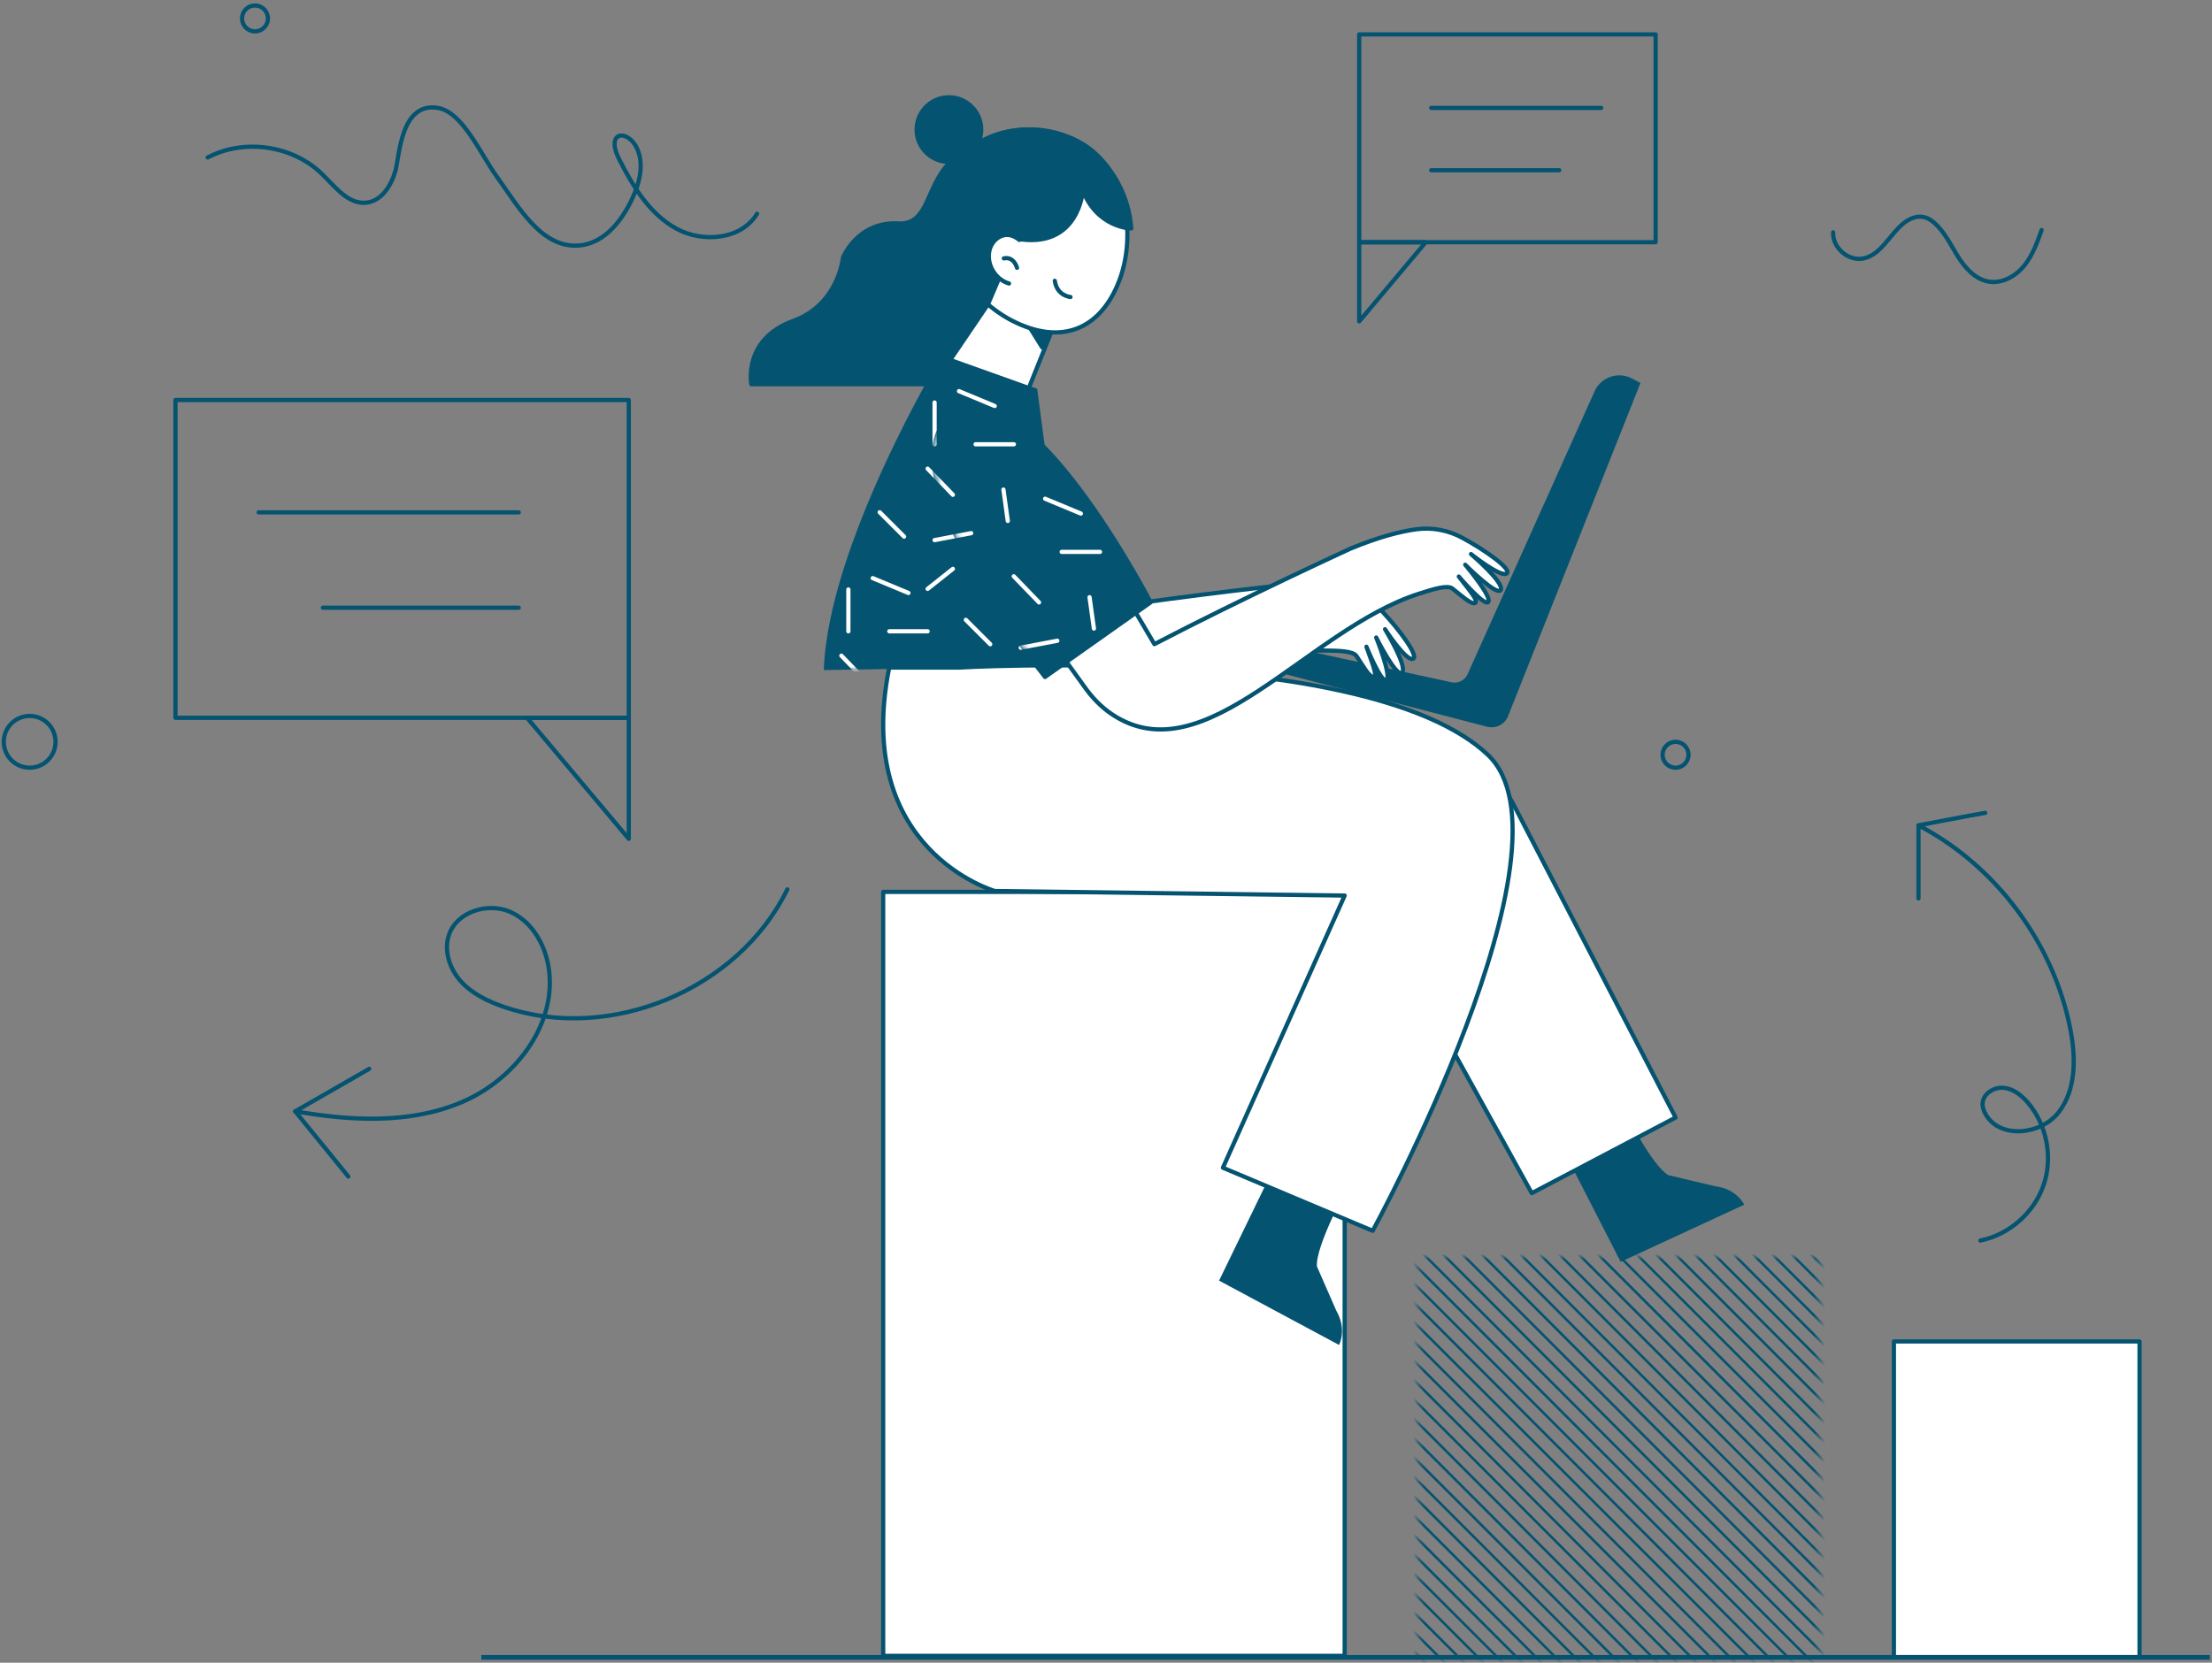 <svg width="403" height="303" viewBox="0 0 403 303" fill="none" xmlns="http://www.w3.org/2000/svg">
<rect x="0" y="0" width="403" height="303" fill="#808080" stroke="none"/>
<mask id="mask0_678_7611" style="mask-type:luminance" maskUnits="userSpaceOnUse" x="258" y="229" width="74" height="74">
<path d="M258.335 229.026H331.55V302.242H258.335V229.026Z" fill="white"/>
</mask>
<g mask="url(#mask0_678_7611)">
<path d="M241.396 266.744L242.833 268.172L246.359 271.698L249.885 275.224L253.411 278.75L256.937 282.276L260.463 285.802L263.988 289.328L267.514 292.854L271.04 296.38L277.931 303.271L278.1 303.44L281.626 306.965L285.152 310.491L288.678 314.017L292.204 317.543L293.801 319.141C293.579 319.133 293.356 319.133 293.133 319.126L291.366 317.359L287.84 313.833L284.314 310.307L280.789 306.781L277.263 303.255L273.737 299.729L270.211 296.203L266.685 292.677L263.159 289.151L259.633 285.625L256.107 282.1L252.581 278.574L249.055 275.048L245.529 271.522L242.003 267.996L241.427 267.42C241.404 267.189 241.396 266.966 241.396 266.744Z" fill="#045370"/>
<path d="M241.604 270.478L242.833 271.707L246.359 275.233L249.885 278.759L253.411 282.284L260.301 289.175L260.47 289.344L263.996 292.87L267.522 296.396L271.048 299.922L274.574 303.448L278.1 306.974L281.626 310.5L285.152 314.026L288.678 317.552L290.068 318.942C289.83 318.919 289.592 318.904 289.354 318.873L284.483 314.003L284.314 313.834L280.789 310.308L277.263 306.782L273.737 303.256L270.211 299.73L266.685 296.204L263.159 292.678L259.633 289.152L256.107 285.626L252.581 282.1L249.055 278.574L245.529 275.048L242.003 271.522L241.681 271.2C241.642 270.954 241.619 270.716 241.604 270.478Z" fill="#045370"/>
<path d="M270.119 313.103C269.642 312.85 269.166 312.596 268.69 312.327L266.7 310.338L263.174 306.812L259.648 303.286L256.122 299.76L252.596 296.234L249.07 292.708L248.272 291.909C248.003 291.441 247.749 290.964 247.496 290.48L249.908 292.893L253.434 296.419L260.324 303.309L260.493 303.478L264.019 307.004L267.545 310.53L270.119 313.103Z" fill="#045370"/>
<path d="M276.464 315.923C276.11 315.792 275.765 315.661 275.411 315.523L273.752 313.864L270.226 310.338L266.7 306.812L263.174 303.286L259.648 299.76L256.122 296.234L252.596 292.708L249.07 289.182L245.544 285.656L245.076 285.188C244.938 284.842 244.807 284.489 244.676 284.135L246.382 285.841L249.908 289.367L253.434 292.893L256.96 296.418L260.486 299.944L264.011 303.47L267.537 306.996L271.063 310.522L276.464 315.923Z" fill="#045370"/>
<path d="M277.286 313.864L273.76 310.338L270.234 306.812L266.708 303.286L263.182 299.76L259.656 296.234L256.13 292.708L252.604 289.183L249.078 285.657L245.552 282.131L243.332 279.911C243.248 279.611 243.171 279.319 243.094 279.02L246.397 282.323L249.923 285.849L253.449 289.375L256.975 292.901L260.501 296.426L264.027 299.952L267.553 303.478L271.079 307.004L274.605 310.53L278.131 314.056L281.595 317.521C281.296 317.444 281.004 317.359 280.704 317.283L277.286 313.864Z" fill="#045370"/>
<path d="M280.812 313.864L277.286 310.338L273.76 306.812L266.869 299.922L266.7 299.753L263.174 296.227L259.648 292.701L252.589 285.641L249.063 282.115L245.537 278.589L242.272 275.325C242.226 275.063 242.18 274.802 242.134 274.541L244.607 277.015L246.374 278.781L249.9 282.307L253.426 285.833L256.952 289.359L260.478 292.885L264.004 296.411L267.53 299.937L271.056 303.463L274.582 306.989L278.108 310.515L281.634 314.041L285.159 317.567L286.035 318.442C285.774 318.396 285.513 318.358 285.252 318.304L284.322 317.375L280.812 313.864Z" fill="#045370"/>
<path d="M328.515 223.925C331.511 226.337 334.238 229.064 336.651 232.06L333.754 229.164L330.229 225.638L328.515 223.925Z" fill="#045370"/>
<path d="M242.103 256.857L242.833 257.587L246.359 261.113L249.885 264.639L253.411 268.165L256.937 271.691L260.462 275.217L263.988 278.743L267.514 282.269L271.04 285.795L274.566 289.321L278.092 292.847L281.618 296.373L285.144 299.898L288.67 303.424L292.196 306.95L295.722 310.476L299.248 314.002L302.774 317.528L303.665 318.419C303.481 318.45 303.296 318.481 303.104 318.511L298.403 313.81L294.877 310.284L291.351 306.758L284.46 299.868L284.291 299.699L280.765 296.173L277.24 292.647L273.714 289.121L270.188 285.595L266.662 282.069L263.136 278.543L259.61 275.017L256.084 271.491L252.558 267.965L249.032 264.439L245.506 260.913L241.995 257.403C242.034 257.234 242.072 257.049 242.103 256.857Z" fill="#045370"/>
<path d="M241.681 259.968L242.833 261.121L246.359 264.646L249.885 268.172L253.411 271.698L258.703 276.991L260.47 278.758L263.996 282.284L267.522 285.81L271.048 289.336L274.574 292.862L278.1 296.388L281.626 299.914L285.152 303.44L288.678 306.965L292.204 310.491L295.73 314.017L299.256 317.543L300.569 318.857C300.369 318.88 300.17 318.895 299.978 318.918L298.418 317.359L294.892 313.833L291.366 310.307L287.84 306.781L284.314 303.255L280.789 299.729L277.263 296.203L273.737 292.677L266.677 285.618L263.151 282.092L259.625 278.566L253.918 272.858L252.573 271.514L249.047 267.988L245.521 264.462L241.995 260.936L241.627 260.567C241.642 260.36 241.657 260.168 241.681 259.968Z" fill="#045370"/>
<path d="M241.435 263.256L242.825 264.647L246.351 268.173L249.877 271.699L253.403 275.225L256.929 278.751L260.455 282.276L263.981 285.802L267.507 289.328L271.033 292.854L274.559 296.38L278.085 299.906L281.61 303.432L285.136 306.958L288.662 310.484L295.722 317.544L297.274 319.095C297.066 319.103 296.859 319.111 296.644 319.118L294.877 317.352L291.351 313.826L287.825 310.3L284.299 306.774L280.773 303.248L277.247 299.722L273.721 296.196L270.195 292.67L266.669 289.144L263.143 285.618L259.618 282.092L256.092 278.566L252.566 275.04L249.04 271.514L245.514 267.988L241.988 264.462L241.412 263.886C241.419 263.671 241.427 263.464 241.435 263.256Z" fill="#045370"/>
<path d="M246.228 243.345L246.359 243.476L249.885 247.002L253.411 250.528L256.937 254.054L260.463 257.58L263.988 261.106L267.514 264.631L271.04 268.157L274.566 271.683L278.092 275.209L281.618 278.735L285.144 282.261L288.67 285.787L292.196 289.313L295.722 292.839L299.248 296.365L302.774 299.891L306.3 303.417L309.826 306.943L313.352 310.469L316.878 313.995L317.162 314.279C317.016 314.348 316.862 314.417 316.716 314.479L316.209 313.972L316.04 313.803L312.514 310.277L308.988 306.751L305.462 303.225L301.936 299.699L298.411 296.173L294.885 292.647L291.359 289.121L287.833 285.595L284.307 282.069L280.781 278.543L277.255 275.017L273.729 271.491L270.203 267.965L266.677 264.439L263.151 260.913L259.625 257.388L256.099 253.862L252.573 250.336L249.047 246.81L246.028 243.791C246.098 243.645 246.167 243.491 246.228 243.345Z" fill="#045370"/>
<path d="M244.991 246.28C245.053 246.126 245.114 245.965 245.176 245.812L246.359 246.995L249.885 250.52L253.411 254.046L256.937 257.572L260.462 261.098L263.988 264.624L267.514 268.15L271.04 271.676L276.333 276.969L278.1 278.736L281.626 282.262L285.152 285.788L288.678 289.314L292.204 292.839L295.73 296.365L299.256 299.891L302.781 303.417L306.307 306.943L309.833 310.469L313.359 313.995L314.704 315.339C314.55 315.401 314.389 315.462 314.235 315.524L312.514 313.803L308.988 310.277L305.462 306.751L298.403 299.692L294.877 296.166L291.351 292.64L284.291 285.58L280.765 282.054L277.24 278.528L273.714 275.002L270.188 271.476L266.662 267.95L263.136 264.425L259.61 260.899L256.084 257.373L252.558 253.847L249.032 250.321L245.506 246.795L244.991 246.28Z" fill="#045370"/>
<path d="M249.992 236.516L253.418 239.942L256.944 243.468L260.47 246.994L263.996 250.52L267.522 254.045L271.048 257.571L274.574 261.097L278.1 264.623L281.626 268.149L285.152 271.675L288.678 275.201L292.204 278.727L295.73 282.253L299.256 285.779L302.781 289.305L306.307 292.831L309.833 296.357L313.359 299.883L316.885 303.409L320.411 306.935L323.937 310.461L323.991 310.514C323.86 310.599 323.73 310.683 323.599 310.768L323.1 310.269L319.574 306.743L316.048 303.217L312.522 299.691L308.996 296.165L305.47 292.639L298.411 285.579L294.885 282.053L291.359 278.527L285.651 272.82L284.307 271.475L280.781 267.95L277.255 264.424L273.729 260.898L270.203 257.372L266.677 253.846L263.151 250.32L259.625 246.794L256.099 243.268L252.573 239.742L249.731 236.9C249.816 236.777 249.9 236.646 249.992 236.516Z" fill="#045370"/>
<path d="M248.402 239.112C248.479 238.974 248.563 238.836 248.64 238.697L249.885 239.942L253.411 243.468L256.937 246.994L260.462 250.52L263.988 254.045L267.514 257.571L271.04 261.097L274.566 264.623L278.092 268.149L281.618 271.675L285.144 275.201L288.67 278.727L292.196 282.253L295.722 285.779L299.248 289.305L302.774 292.831L306.3 296.357L309.826 299.883L313.352 303.409L316.878 306.935L320.404 310.461L321.809 311.866C321.671 311.943 321.533 312.028 321.394 312.104L319.566 310.276L316.04 306.75L312.514 303.224L308.988 299.698L305.462 296.172L301.936 292.646L298.411 289.121L294.885 285.595L291.359 282.069L287.833 278.543L284.307 275.017L280.781 271.491L277.255 267.965L273.729 264.439L270.203 260.913L266.677 257.387L263.151 253.861L259.625 250.335L256.099 246.809L252.573 243.283L249.047 239.757L248.402 239.112Z" fill="#045370"/>
<path d="M254.24 230.832C254.34 230.717 254.44 230.601 254.54 230.479L256.944 232.883L260.47 236.409L263.996 239.935L267.522 243.461L271.048 246.987L274.574 250.513L278.1 254.039L281.626 257.564L285.152 261.09L288.678 264.616L292.204 268.142L295.73 271.668L299.256 275.194L302.781 278.72L306.307 282.246L309.833 285.772L313.359 289.298L316.885 292.824L320.411 296.35L327.471 303.409L330.036 305.975C329.921 306.075 329.806 306.175 329.683 306.275L326.633 303.225L323.107 299.699L319.582 296.173L316.056 292.647L312.53 289.121L309.004 285.595L305.478 282.069L301.952 278.543L298.426 275.018L294.9 271.492L291.374 267.966L287.848 264.44L284.322 260.914L280.796 257.388L277.27 253.862L273.744 250.336L270.218 246.81L266.692 243.284L263.166 239.758L259.641 236.232L256.115 232.706L254.24 230.832Z" fill="#045370"/>
<path d="M255.907 228.972C256.015 228.857 256.115 228.75 256.222 228.634L256.944 229.356L260.47 232.882L263.996 236.408L267.522 239.934L271.048 243.46L274.574 246.986L278.1 250.512L281.626 254.038L285.152 257.564L288.678 261.09L292.204 264.616L295.73 268.142L299.256 271.668L302.781 275.194L306.307 278.72L309.833 282.245L313.359 285.771L316.885 289.297L320.411 292.823L323.937 296.349L327.463 299.875L330.989 303.401L331.865 304.277C331.757 304.384 331.642 304.484 331.527 304.592L330.144 303.209L326.618 299.683L323.092 296.157L319.566 292.631L316.04 289.105L312.514 285.579L308.988 282.053L305.462 278.528L298.664 271.729L298.403 271.468L294.877 267.942L291.351 264.416L287.825 260.89L284.299 257.364L280.773 253.838L277.247 250.312L273.721 246.786L270.195 243.26L266.669 239.734L263.143 236.209L259.618 232.683L256.092 229.157L255.907 228.972Z" fill="#045370"/>
<path d="M252.65 232.775C252.742 232.652 252.842 232.529 252.934 232.414L253.411 232.89L256.937 236.416L260.462 239.942L263.988 243.468L267.514 246.994L271.04 250.52L274.566 254.046L278.092 257.572L281.618 261.098L285.144 264.624L288.67 268.15L292.196 271.676L295.722 275.202L299.248 278.728L302.774 282.254L309.664 289.144L309.833 289.313L313.359 292.839L316.885 296.365L320.411 299.891L323.937 303.417L327.463 306.943L328.101 307.58C327.978 307.68 327.855 307.772 327.732 307.865L326.618 306.751L323.092 303.225L319.566 299.699L316.04 296.173L312.514 292.647L308.988 289.121L305.462 285.595L301.936 282.069L298.411 278.543L294.885 275.017L291.359 271.491L287.833 267.965L284.307 264.439L280.781 260.914L277.255 257.388L273.729 253.862L270.203 250.336L266.677 246.81L263.151 243.284L259.625 239.758L256.099 236.232L252.65 232.775Z" fill="#045370"/>
<path d="M257.659 227.19C257.766 227.083 257.874 226.975 257.989 226.868L260.478 229.357L264.004 232.883L267.53 236.408L271.056 239.934L274.582 243.46L278.108 246.986L281.634 250.512L285.159 254.038L288.685 257.564L292.211 261.09L295.737 264.616L299.263 268.142L302.789 271.668L308.082 276.961L309.849 278.727L313.375 282.253L316.901 285.779L320.427 289.305L323.952 292.831L327.478 296.357L331.004 299.883L333.647 302.526C333.539 302.633 333.432 302.748 333.324 302.856L330.167 299.699L326.641 296.173L323.115 292.647L316.056 285.587L312.53 282.061L309.004 278.535L305.478 275.009L301.952 271.484L298.426 267.958L294.9 264.432L291.374 260.906L287.848 257.38L284.322 253.854L280.796 250.328L277.27 246.802L273.744 243.276L270.218 239.75L266.692 236.224L263.166 232.698L259.641 229.172L257.659 227.19Z" fill="#045370"/>
<path d="M288.716 215.238L292.242 218.764L295.768 222.29L299.294 225.816L302.82 229.342L306.346 232.867L309.872 236.393L313.398 239.919L316.924 243.445L320.45 246.971L323.976 250.497L327.501 254.023L331.027 257.549L334.553 261.075L338.079 264.601L341.605 268.127L345.131 271.653L347.735 274.257C347.705 274.441 347.674 274.633 347.643 274.818L344.294 271.468L340.768 267.943L337.242 264.417L333.716 260.891L330.19 257.365L326.664 253.839L323.138 250.313L319.612 246.787L316.086 243.261L312.56 239.735L309.034 236.209L305.509 232.683L301.983 229.157L298.457 225.631L294.931 222.105L291.405 218.579L287.879 215.053L285.713 212.887C285.897 212.856 286.081 212.826 286.273 212.795L288.716 215.238Z" fill="#045370"/>
<path d="M292.242 215.237L295.768 218.763L299.294 222.289L302.82 225.815L306.346 229.341L309.872 232.867L313.398 236.393L316.924 239.919L320.45 243.445L323.976 246.971L327.501 250.497L331.027 254.023L334.553 257.549L338.079 261.075L341.605 264.601L345.131 268.126L348.15 271.145C348.127 271.338 348.104 271.537 348.081 271.729L347.82 271.468L344.294 267.942L340.768 264.416L337.242 260.89L333.716 257.364L330.19 253.838L326.664 250.312L323.138 246.786L319.612 243.261L316.086 239.735L312.56 236.209L309.034 232.683L305.509 229.157L301.983 225.631L298.457 222.105L294.931 218.579L291.405 215.053L288.793 212.441C288.985 212.418 289.185 212.395 289.377 212.372L292.242 215.237Z" fill="#045370"/>
<path d="M295.776 215.238L299.302 218.764L302.828 222.289L306.354 225.815L309.879 229.341L313.405 232.867L316.931 236.393L320.457 239.919L323.983 243.445L327.509 246.971L331.035 250.497L334.561 254.023L338.087 257.549L341.613 261.075L345.139 264.601L348.388 267.85C348.381 268.058 348.373 268.265 348.358 268.472L347.82 267.935L344.294 264.409L340.768 260.883L337.242 257.357L333.716 253.831L330.19 250.305L326.664 246.779L323.138 243.253L319.612 239.727L316.086 236.201L312.56 232.675L309.034 229.149L305.509 225.623L301.983 222.097L298.457 218.571L294.931 215.046L292.042 212.157C292.25 212.15 292.457 212.142 292.665 212.126L295.776 215.238Z" fill="#045370"/>
<path d="M299.302 215.238L302.828 218.764L306.354 222.289L309.879 225.815L313.405 229.341L316.931 232.867L320.457 236.393L323.983 239.919L327.509 243.445L331.035 246.971L334.561 250.497L338.087 254.023L341.613 257.549L345.139 261.075L348.427 264.363C348.434 264.585 348.434 264.8 348.434 265.023L347.828 264.416L344.302 260.89L340.776 257.365L337.25 253.839L333.724 250.313L330.198 246.787L326.672 243.261L323.146 239.735L319.62 236.209L316.094 232.683L312.568 229.157L309.042 225.631L305.516 222.105L301.99 218.579L298.464 215.053L295.507 212.096C295.73 212.096 295.945 212.096 296.167 212.103L299.302 215.238Z" fill="#045370"/>
<path d="M306.361 215.238L309.887 218.763L313.413 222.289L316.939 225.815L320.465 229.341L323.991 232.867L327.517 236.393L331.043 239.919L334.569 243.445L338.095 246.971L341.621 250.497L345.147 254.023L347.689 256.566C347.735 256.827 347.781 257.088 347.82 257.349L344.309 253.839L340.783 250.313L337.257 246.787L333.731 243.261L330.205 239.735L326.68 236.209L323.154 232.683L319.628 229.157L316.102 225.631L312.576 222.105L309.05 218.579L305.524 215.053L303.196 212.726C303.457 212.764 303.719 212.81 303.98 212.856L306.361 215.238Z" fill="#045370"/>
<path d="M305.524 317.398L301.998 313.872L298.472 310.346L294.946 306.82L291.42 303.294L287.894 299.768L284.368 296.242L280.842 292.716L277.316 289.19L273.79 285.664L270.264 282.138L266.739 278.612L263.213 275.086L259.687 271.56L256.161 268.034L252.635 264.509L249.109 260.983L245.583 257.457L242.625 254.499C242.664 254.322 242.702 254.146 242.741 253.961L242.894 254.115L246.42 257.641L249.946 261.167L253.472 264.693L256.998 268.219L260.524 271.745L264.05 275.271L267.576 278.797L271.102 282.323L277.992 289.213L278.161 289.382L281.687 292.908L285.213 296.434L288.739 299.96L292.265 303.486L295.791 307.012L299.317 310.538L302.843 314.064L306.369 317.59L306.684 317.905C306.507 317.943 306.33 317.981 306.146 318.02L305.524 317.398Z" fill="#045370"/>
<path d="M305.524 313.864L301.998 310.338L298.472 306.812L294.946 303.286L291.42 299.76L287.894 296.234L284.368 292.708L280.842 289.182L277.316 285.656L273.79 282.13L270.264 278.604L266.739 275.078L263.213 271.552L259.687 268.027L256.161 264.501L252.635 260.975L249.109 257.449L245.583 253.923L243.309 251.649C243.355 251.48 243.401 251.303 243.447 251.134L246.42 254.107L249.946 257.633L253.472 261.159L256.998 264.685L260.524 268.211L264.05 271.737L267.576 275.263L271.102 278.789L274.628 282.315L278.154 285.841L281.68 289.367L285.206 292.893L288.731 296.418L295.791 303.478L299.317 307.004L302.843 310.53L309.511 317.198C309.342 317.244 309.173 317.29 308.996 317.336L305.524 313.864Z" fill="#045370"/>
<path d="M309.05 313.864L305.524 310.338L301.998 306.812L298.472 303.286L294.946 299.76L291.42 296.234L287.894 292.708L284.368 289.182L280.842 285.656L277.316 282.13L273.79 278.605L268.083 272.897L266.739 271.553L263.213 268.027L259.687 264.501L256.161 260.975L252.635 257.449L249.109 253.923L245.583 250.397L244.123 248.937C244.177 248.776 244.231 248.607 244.285 248.446L246.42 250.581L249.946 254.107L253.472 257.633L256.998 261.159L260.524 264.685L264.05 268.211L267.576 271.737L271.102 275.263L274.628 278.789L278.154 282.315L281.68 285.841L285.206 289.367L288.731 292.893L292.257 296.419L295.783 299.945L299.309 303.47L302.835 306.996L306.361 310.522L309.887 314.048L312.184 316.345C312.023 316.399 311.854 316.453 311.692 316.506L309.05 313.864Z" fill="#045370"/>
<path d="M312.606 215.076C312.944 215.191 313.282 215.314 313.62 215.444L316.947 218.771L320.473 222.297L323.999 225.823L327.525 229.348L331.05 232.874L334.576 236.4L338.102 239.926L341.628 243.452L345.108 246.932C345.231 247.27 345.354 247.608 345.477 247.946L344.325 246.794L340.799 243.268L337.273 239.742L333.747 236.216L330.221 232.69L326.695 229.164L323.169 225.638L319.643 222.112L316.117 218.586L312.606 215.076Z" fill="#045370"/>
<path d="M316.109 310.338L312.583 306.812L309.058 303.286L305.532 299.76L302.006 296.234L298.48 292.708L294.954 289.182L291.428 285.656L287.902 282.13L284.376 278.604L280.85 275.078L277.324 271.552L273.798 268.027L270.272 264.501L266.746 260.975L263.22 257.449L259.694 253.923L256.168 250.397L252.642 246.871L249.116 243.345L247.234 241.463C247.311 241.317 247.38 241.179 247.457 241.033L249.954 243.529L253.48 247.055L257.006 250.581L260.532 254.107L264.058 257.633L267.584 261.159L271.109 264.685L274.635 268.211L278.161 271.737L281.687 275.263L285.213 278.789L288.739 282.315L295.799 289.374L299.325 292.9L302.851 296.426L309.741 303.317L309.91 303.486L313.436 307.012L316.962 310.538L319.62 313.195C319.474 313.272 319.336 313.341 319.19 313.418L316.109 310.338Z" fill="#045370"/>
<path d="M320.035 218.326L320.48 218.771L324.006 222.297L327.532 225.823L331.058 229.349L334.584 232.875L338.11 236.401L341.636 239.927L342.227 240.518C342.466 240.964 342.688 241.41 342.911 241.855L340.791 239.735L337.265 236.209L333.739 232.683L330.213 229.157L326.687 225.631L323.161 222.105L319.635 218.579L318.698 217.642C319.144 217.865 319.589 218.088 320.035 218.326Z" fill="#045370"/>
<path d="M323.169 306.805L316.278 299.922L316.109 299.753L312.583 296.227L309.058 292.701L305.532 289.175L302.006 285.649L298.48 282.123L294.954 278.597L291.428 275.071L287.902 271.545L284.376 268.019L280.85 264.493L277.324 260.967L273.798 257.441L270.272 253.915L266.746 250.389L263.22 246.864L259.694 243.338L256.168 239.812L252.642 236.286L251.214 234.857C251.306 234.726 251.39 234.603 251.482 234.48L253.48 236.478L257.006 240.004L260.532 243.53L264.058 247.056L267.584 250.581L271.109 254.107L274.635 257.633L278.161 261.159L281.687 264.685L285.213 268.211L288.739 271.737L295.799 278.797L299.325 282.323L302.851 285.849L306.377 289.375L309.903 292.9L313.428 296.426L316.954 299.952L320.48 303.478L324.006 307.004L326.157 309.155C326.034 309.247 325.904 309.34 325.781 309.424L323.169 306.805Z" fill="#045370"/>
<path d="M335.391 300.728C335.291 300.844 335.183 300.959 335.083 301.074L333.754 299.745L330.229 296.219L326.703 292.693L323.177 289.167L319.651 285.641L316.125 282.115L312.599 278.589L309.073 275.063L305.547 271.538L302.021 268.012L298.495 264.486L294.969 260.96L291.443 257.434L287.917 253.908L284.391 250.382L280.865 246.856L277.339 243.33L273.813 239.804L270.288 236.278L266.762 232.752L263.236 229.226L259.71 225.7L259.564 225.554C259.679 225.454 259.794 225.347 259.909 225.247L260.547 225.885L264.073 229.411L267.599 232.937L271.125 236.462L274.651 239.988L278.177 243.514L281.703 247.04L285.229 250.566L288.755 254.092L292.28 257.618L295.806 261.144L299.332 264.67L302.858 268.196L306.384 271.722L309.91 275.248L313.436 278.774L316.962 282.3L320.488 285.826L324.014 289.352L327.54 292.878L331.066 296.403L334.592 299.929L335.391 300.728Z" fill="#045370"/>
<path d="M338.502 296.787C338.41 296.91 338.317 297.041 338.225 297.164L337.28 296.219L333.754 292.693L330.229 289.167L326.703 285.641L323.177 282.115L319.651 278.589L316.125 275.063L312.599 271.537L309.073 268.011L305.547 264.485L302.021 260.96L298.495 257.434L294.969 253.908L291.443 250.382L287.917 246.856L284.391 243.33L280.865 239.804L277.339 236.278L273.813 232.752L270.288 229.226L266.762 225.7L263.474 222.412C263.597 222.32 263.727 222.228 263.85 222.136L264.073 222.359L267.599 225.884L271.125 229.41L274.651 232.936L278.177 236.462L281.703 239.988L285.229 243.514L288.755 247.04L292.28 250.566L295.806 254.092L299.332 257.618L302.858 261.144L306.384 264.67L309.91 268.196L313.436 271.722L316.962 275.248L320.488 278.774L324.014 282.3L327.54 285.825L331.066 289.351L334.592 292.877L338.118 296.403L338.502 296.787Z" fill="#045370"/>
<path d="M337.288 292.693L330.229 285.633L326.703 282.107L323.177 278.582L317.469 272.874L316.125 271.53L312.599 268.004L309.073 264.478L305.547 260.952L302.021 257.426L298.495 253.9L294.969 250.374L291.443 246.848L287.917 243.322L284.391 239.796L280.865 236.27L277.339 232.744L273.813 229.218L270.288 225.692L266.762 222.166L265.556 220.96C265.686 220.876 265.817 220.784 265.947 220.699L267.599 222.351L271.125 225.877L274.651 229.403L278.177 232.929L281.703 236.455L285.229 239.981L288.755 243.506L292.28 247.032L295.806 250.558L299.332 254.084L302.858 257.61L306.384 261.136L309.91 264.662L313.436 268.188L316.962 271.714L320.488 275.24L324.014 278.766L327.54 282.292L331.066 285.818L334.592 289.344L338.118 292.87L339.923 294.675C339.838 294.805 339.754 294.936 339.662 295.067L337.288 292.693Z" fill="#045370"/>
<path d="M336.697 299.161L333.754 296.219L330.229 292.693L326.703 289.167L323.177 285.641L319.651 282.115L316.125 278.589L312.599 275.063L309.073 271.537L305.547 268.011L302.021 264.485L298.495 260.959L294.969 257.433L291.443 253.908L287.917 250.382L284.391 246.856L280.865 243.33L277.339 239.804L273.813 236.278L270.288 232.752L266.762 229.226L263.236 225.7L261.477 223.941C261.599 223.841 261.715 223.749 261.838 223.649L264.073 225.884L267.599 229.41L271.125 232.936L274.651 236.462L278.177 239.988L281.703 243.514L285.229 247.04L288.755 250.566L292.28 254.092L295.806 257.618L299.332 261.144L302.858 264.67L306.384 268.196L309.91 271.722L313.436 275.248L316.962 278.773L320.488 282.299L327.548 289.359L331.074 292.885L334.599 296.411L336.989 298.8C336.896 298.923 336.796 299.038 336.697 299.161Z" fill="#045370"/>
<path d="M341.659 289.352L342.527 290.22C342.45 290.366 342.381 290.504 342.304 290.65L340.822 289.167L337.296 285.641L333.77 282.115L330.244 278.589L326.718 275.063L323.192 271.537L319.666 268.012L316.14 264.486L312.614 260.96L309.088 257.434L305.562 253.908L302.036 250.382L298.51 246.856L294.984 243.33L291.459 239.804L287.933 236.278L284.407 232.752L280.881 229.226L277.355 225.7L273.829 222.174L270.303 218.648L270.003 218.349C270.142 218.272 270.288 218.195 270.426 218.126L271.14 218.84L274.666 222.366L278.192 225.892L281.718 229.418L285.244 232.944L288.77 236.47L292.296 239.996L295.822 243.522L299.348 247.048L302.874 250.574L306.4 254.1L309.926 257.626L313.451 261.152L316.977 264.678L320.503 268.204L324.029 271.73L327.555 275.255L331.081 278.781L334.607 282.307L341.498 289.198L341.659 289.352Z" fill="#045370"/>
<path d="M340.814 285.634L337.288 282.108L333.762 278.582L330.236 275.056L326.71 271.53L323.184 268.004L319.658 264.478L316.132 260.952L312.606 257.426L309.081 253.9L305.555 250.374L302.029 246.848L298.503 243.322L294.977 239.796L291.451 236.271L287.925 232.745L284.399 229.219L280.873 225.693L277.347 222.167L273.821 218.641L272.346 217.166C272.492 217.097 272.638 217.028 272.792 216.958L274.666 218.833L278.192 222.359L281.718 225.885L285.244 229.411L288.77 232.937L292.296 236.463L295.822 239.988L299.348 243.514L302.874 247.04L306.4 250.566L309.926 254.092L313.451 257.618L316.977 261.144L320.503 264.67L324.029 268.196L327.555 271.722L331.081 275.248L334.607 278.774L338.133 282.3L341.659 285.826L343.687 287.846C343.618 287.992 343.549 288.146 343.48 288.292L340.814 285.634Z" fill="#045370"/>
<path d="M341.029 292.908L340.814 292.693L337.288 289.167L333.762 285.641L330.236 282.115L326.71 278.589L323.184 275.063L319.658 271.537L316.132 268.011L312.606 264.485L309.081 260.959L305.555 257.433L302.029 253.907L298.503 250.382L294.977 246.856L291.451 243.33L287.925 239.804L284.399 236.278L280.873 232.752L277.347 229.226L273.821 225.7L270.295 222.174L267.729 219.608C267.868 219.524 267.998 219.447 268.137 219.37L271.133 222.366L274.658 225.892L278.184 229.418L281.71 232.944L285.236 236.47L288.762 239.996L292.288 243.522L295.814 247.048L299.34 250.574L302.866 254.1L306.392 257.625L309.918 261.151L313.444 264.677L316.97 268.203L320.496 271.729L327.555 278.789L331.081 282.315L334.607 285.841L338.133 289.367L341.283 292.516C341.198 292.631 341.114 292.77 341.029 292.908Z" fill="#045370"/>
<path d="M344.348 250.343L340.822 246.817L337.296 243.291L333.77 239.765L330.244 236.239L326.718 232.713L323.192 229.187L319.666 225.662L316.14 222.136L312.614 218.61L309.088 215.084L307.636 213.632C307.928 213.701 308.213 213.77 308.504 213.847L309.933 215.276L313.459 218.802L316.985 222.328L320.511 225.854L324.037 229.38L327.563 232.905L331.089 236.431L334.615 239.957L338.141 243.483L341.667 247.009L345.193 250.535L346.767 252.11C346.844 252.394 346.913 252.686 346.983 252.978L344.348 250.343Z" fill="#045370"/>
<path d="M344.348 275.048L340.822 271.522L337.296 267.996L333.77 264.47L330.244 260.944L326.718 257.418L323.192 253.892L319.666 250.366L316.14 246.84L312.614 243.315L309.088 239.789L305.562 236.263L302.036 232.737L298.51 229.211L294.984 225.685L291.459 222.159L287.933 218.633L284.407 215.107L282.832 213.532C283.009 213.494 283.185 213.455 283.362 213.417L285.244 215.299L288.77 218.825L292.296 222.351L295.822 225.877L299.348 229.403L302.874 232.929L306.4 236.455L309.926 239.981L313.452 243.507L316.977 247.033L320.503 250.558L324.029 254.084L327.555 257.61L331.081 261.136L334.607 264.662L338.133 268.188L341.659 271.714L345.185 275.24L347.221 277.276C347.182 277.452 347.144 277.629 347.105 277.806L344.348 275.048Z" fill="#045370"/>
<path d="M345.515 283.275L344.348 282.108L340.822 278.582L337.296 275.056L333.77 271.53L330.244 268.004L326.718 264.478L323.192 260.952L319.666 257.426L316.14 253.9L312.614 250.374L309.088 246.848L305.562 243.322L302.036 239.797L298.51 236.271L294.984 232.745L291.459 229.219L287.933 225.693L284.407 222.167L280.881 218.641L277.362 215.123C277.524 215.069 277.685 215.007 277.846 214.954L278.192 215.299L281.718 218.825L285.244 222.351L288.77 225.877L292.296 229.403L295.822 232.929L299.348 236.455L302.874 239.981L306.4 243.507L309.926 247.033L313.451 250.559L316.977 254.085L320.503 257.611L324.029 261.137L327.555 264.662L331.081 268.188L334.607 271.714L339.9 277.007L341.667 278.774L345.193 282.3L345.692 282.799C345.631 282.953 345.569 283.114 345.515 283.275Z" fill="#045370"/>
<path d="M344.348 278.574L340.814 275.048L337.288 271.522L333.762 267.996L330.236 264.47L326.71 260.944L323.184 257.418L319.658 253.892L316.132 250.366L312.606 246.84L309.081 243.314L305.555 239.788L302.029 236.262L298.503 232.736L294.977 229.21L291.451 225.684L287.925 222.159L284.399 218.633L280.873 215.107L280.028 214.262C280.197 214.216 280.366 214.162 280.535 214.116L281.71 215.291L285.236 218.817L288.762 222.343L292.288 225.869L295.814 229.395L299.34 232.921L302.866 236.447L306.392 239.973L309.918 243.499L313.444 247.025L316.97 250.55L320.496 254.076L324.022 257.602L327.548 261.128L331.074 264.654L334.599 268.18L338.125 271.706L341.651 275.232L345.177 278.758L346.506 280.087C346.46 280.256 346.414 280.425 346.36 280.594L344.348 278.574Z" fill="#045370"/>
<path d="M344.547 285.833L344.348 285.634L340.822 282.108L337.296 278.582L330.497 271.783L330.236 271.522L326.71 267.996L323.184 264.47L319.658 260.944L316.132 257.418L312.606 253.892L309.081 250.367L305.555 246.841L302.029 243.315L298.503 239.789L294.977 236.263L291.451 232.737L287.925 229.211L284.399 225.685L280.873 222.159L277.347 218.633L274.797 216.083C274.95 216.021 275.104 215.952 275.258 215.891L278.184 218.817L281.71 222.343L285.236 225.869L288.762 229.395L292.288 232.921L295.814 236.447L299.34 239.973L302.866 243.499L306.392 247.025L309.918 250.551L313.444 254.077L316.97 257.603L320.496 261.129L324.022 264.655L327.548 268.181L331.074 271.707L334.599 275.232L338.125 278.758L341.651 282.284L344.732 285.365C344.67 285.526 344.609 285.68 344.547 285.833Z" fill="#045370"/>
<path d="M347.874 260.928L344.348 257.402L340.822 253.876L337.296 250.351L333.77 246.825L330.244 243.299L326.718 239.773L323.192 236.247L319.666 232.721L316.14 229.195L312.614 225.669L309.088 222.143L305.562 218.617L302.036 215.091L299.24 212.295C299.478 212.31 299.716 212.333 299.955 212.356L302.874 215.275L306.4 218.801L309.926 222.327L313.451 225.853L316.977 229.379L320.503 232.905L324.029 236.431L327.555 239.957L331.081 243.483L334.607 247.009L338.133 250.535L341.659 254.061L345.185 257.587L348.258 260.659C348.281 260.898 348.304 261.136 348.319 261.374L347.874 260.928Z" fill="#045370"/>
</g>
<path d="M160.907 162.533H244.984V301.757H160.907V162.533Z" fill="white" stroke="#045370" stroke-width="0.768" stroke-miterlimit="10" stroke-linecap="round" stroke-linejoin="round"/>
<path d="M345.047 244.459H389.801V301.98H345.047V244.459Z" fill="white" stroke="#045370" stroke-width="0.768" stroke-miterlimit="10" stroke-linecap="round" stroke-linejoin="round"/>
<path d="M402.614 302.032L87.702 302.032" stroke="#045370" stroke-width="0.868" stroke-miterlimit="10"/>
<path d="M302.904 137.544C302.904 138.85 303.957 139.903 305.263 139.903C306.569 139.903 307.621 138.85 307.621 137.544C307.621 136.238 306.569 135.186 305.263 135.186C303.964 135.186 302.904 136.246 302.904 137.544Z" stroke="#045370" stroke-width="0.768" stroke-miterlimit="10" stroke-linecap="round" stroke-linejoin="round"/>
<path d="M46.456 5.717C45.153 5.717 44.097 4.661 44.097 3.358C44.097 2.056 45.153 1 46.456 1C47.758 1 48.814 2.056 48.814 3.358C48.814 4.661 47.758 5.717 46.456 5.717Z" stroke="#045370" stroke-width="0.768" stroke-miterlimit="10" stroke-linecap="round" stroke-linejoin="round"/>
<path d="M0.687 135.186C0.687 137.79 2.8 139.902 5.404 139.902C8.008 139.902 10.121 137.79 10.121 135.186C10.121 132.582 8.008 130.469 5.404 130.469C2.8 130.469 0.687 132.582 0.687 135.186Z" stroke="#045370" stroke-width="0.768" stroke-miterlimit="10" stroke-linecap="round" stroke-linejoin="round"/>
<path d="M247.634 58.568L259.748 44.149H247.634V58.568Z" stroke="#045370" stroke-width="0.768" stroke-miterlimit="10" stroke-linecap="round" stroke-linejoin="round"/>
<path d="M301.637 44.141V6.27H247.634V35.506V44.141V44.148H259.748L259.756 44.141H301.637Z" stroke="#045370" stroke-width="0.768" stroke-miterlimit="10" stroke-linecap="round" stroke-linejoin="round"/>
<path d="M260.747 19.666H291.72" stroke="#045370" stroke-width="0.768" stroke-miterlimit="10" stroke-linecap="round" stroke-linejoin="round"/>
<path d="M260.747 31.02H284.076" stroke="#045370" stroke-width="0.768" stroke-miterlimit="10" stroke-linecap="round" stroke-linejoin="round"/>
<path d="M114.555 152.869L96.026 130.814H114.555V152.869Z" stroke="#045370" stroke-width="0.768" stroke-miterlimit="10" stroke-linecap="round" stroke-linejoin="round"/>
<path d="M31.968 130.807V72.894H114.555V117.602V130.807V130.814H96.026L96.018 130.807H31.968Z" stroke="#045370" stroke-width="0.768" stroke-miterlimit="10" stroke-linecap="round" stroke-linejoin="round"/>
<path d="M94.505 93.374H47.124" stroke="#045370" stroke-width="0.768" stroke-miterlimit="10" stroke-linecap="round" stroke-linejoin="round"/>
<path d="M94.505 110.742H58.823" stroke="#045370" stroke-width="0.768" stroke-miterlimit="10" stroke-linecap="round" stroke-linejoin="round"/>
<path d="M213.243 113.193L264.449 124.339C265.594 124.585 266.762 124.039 267.315 123.002L290.644 71.027C291.927 68.615 294.923 67.701 297.335 68.976L298.871 69.791L274.651 130.753L274.612 130.822C273.906 132.151 272.377 132.82 270.925 132.436L208.541 116.173C209.033 114.068 211.122 112.747 213.243 113.193Z" fill="#045370"/>
<path d="M296.644 203.539C296.644 203.539 300.823 212.181 303.926 214.147L312.445 216.167C316.447 216.644 317.784 219.532 317.784 219.532L295.269 229.949L284.437 208.808L296.644 203.539Z" fill="#045370"/>
<path d="M179.973 128.456C179.973 128.456 233.584 130.469 258.734 134.287C266.009 135.393 272.3 139.956 275.688 146.493L305.27 203.653L279.068 217.434L248.725 162.509L193.554 160.866L179.973 128.456Z" fill="white" stroke="#045370" stroke-width="0.768" stroke-miterlimit="10" stroke-linecap="round" stroke-linejoin="round"/>
<path d="M177.868 115.466C178.567 117.794 179.627 120.014 181.133 121.927C193.685 137.866 219.711 118.385 240.982 118.547C243.916 118.57 246.52 118.624 247.15 119.568C248.21 121.151 249.462 123.432 250.23 123.371C251.114 123.294 249.731 120.191 248.948 117.855C248.948 117.855 251.567 124.316 252.527 123.962C253.687 123.532 250.73 116.173 250.73 116.173C250.73 116.173 254.494 123.709 255.462 122.541C256.43 121.374 252.335 114.667 252.335 114.667C252.335 114.667 256.207 120.644 257.451 120.045C258.458 119.553 255.177 115.005 251.805 111.403C249.808 109.275 247.211 107.808 244.338 107.262C241.596 106.74 237.563 106.417 231.802 106.84C231.802 106.84 210.308 109.236 192.41 112.148L185.473 80.053C184.62 76.105 181.632 72.871 177.691 71.964C174.611 71.258 171.146 71.573 168.873 75.16C167.259 77.71 166.991 80.883 167.897 83.764L177.868 115.466Z" fill="white" stroke="#045370" stroke-width="0.768" stroke-miterlimit="10" stroke-linecap="round" stroke-linejoin="round"/>
<path d="M245.521 216.298C245.521 216.298 239.63 227.121 239.929 230.786L243.44 238.813C245.468 242.301 243.962 245.097 243.962 245.097L222.1 233.374L232.508 211.935L245.521 216.298Z" fill="#045370"/>
<path d="M174.58 121.658C174.58 121.658 249.478 117.226 271.056 137.544C288.447 153.922 250.092 224.294 250.092 224.294L222.799 212.802L244.984 163.201L181.248 162.372C181.248 162.372 155.337 154.966 162.005 121.658H174.58Z" fill="white" stroke="#045370" stroke-width="0.768" stroke-miterlimit="10" stroke-linecap="round" stroke-linejoin="round"/>
<path d="M136.886 70.028C136.886 70.028 135.288 61.832 144.529 58.475C152.802 55.471 153.57 46.96 153.57 46.96C153.57 46.96 156.213 40.3 163.672 40.722C171.131 41.137 167.382 28.5 180.088 25.988C181.993 25.612 183.752 26.373 185.289 27.655C190.005 31.589 190.773 38.556 187.409 43.687L170.117 70.021H136.886V70.028Z" fill="#045370" stroke="#045370" stroke-width="0.768" stroke-miterlimit="10" stroke-linecap="round" stroke-linejoin="round"/>
<path d="M184.874 77.103L193.024 56.785L185.926 46.722L168.427 72.517L184.874 77.103Z" fill="white" stroke="#045370" stroke-width="0.768" stroke-miterlimit="10" stroke-linecap="round" stroke-linejoin="round"/>
<path d="M189.867 63.307L186.318 57.6L191.603 59.09L189.867 63.307Z" fill="#045370" stroke="#045370" stroke-width="0.768" stroke-miterlimit="10" stroke-linecap="round" stroke-linejoin="round"/>
<path d="M172.13 32.679C167.759 41.16 175.333 53.766 184.344 58.413C193.354 63.061 200.522 60.034 203.925 51.123C207.097 42.804 205.369 30.39 196.366 25.743C187.355 21.095 176.508 24.199 172.13 32.679Z" fill="white" stroke="#045370" stroke-width="0.768" stroke-miterlimit="10" stroke-linecap="round" stroke-linejoin="round"/>
<path d="M171.239 35.061C174.096 26.089 183.161 21.71 192.932 24.414C200.621 26.542 205.576 34.055 206.098 41.637C205.991 41.667 199.892 41.475 197.287 34.715C197.287 34.715 196.565 45.593 185.089 43.48L179.988 55.472C173.19 52.322 168.074 44.994 171.239 35.061Z" fill="#045370" stroke="#045370" stroke-width="0.768" stroke-miterlimit="10" stroke-linecap="round" stroke-linejoin="round"/>
<path d="M195.029 54.127C195.029 54.127 192.563 53.943 192.171 51.169L195.029 54.127Z" fill="white"/>
<path d="M195.029 54.127C195.029 54.127 192.563 53.943 192.171 51.169" stroke="#045370" stroke-width="0.768" stroke-miterlimit="10" stroke-linecap="round" stroke-linejoin="round"/>
<path d="M183.829 51.661C182.738 51.346 181.709 50.601 181.002 49.503C179.581 47.306 179.98 44.532 181.886 43.296C183.184 42.458 184.536 42.758 185.711 43.726" fill="white"/>
<path d="M183.829 51.661C182.738 51.346 181.709 50.601 181.002 49.503C179.581 47.306 179.98 44.532 181.886 43.296C183.184 42.458 184.536 42.758 185.711 43.726" stroke="#045370" stroke-width="0.768" stroke-miterlimit="10" stroke-linecap="round" stroke-linejoin="round"/>
<path d="M185.289 48.811C185.289 48.811 184.758 46.683 182.884 47.083L185.289 48.811Z" fill="white"/>
<path d="M185.289 48.811C185.289 48.811 184.758 46.683 182.884 47.083" stroke="#045370" stroke-width="0.768" stroke-miterlimit="10" stroke-linecap="round" stroke-linejoin="round"/>
<path d="M178.759 23.945C178.575 27.195 175.794 29.676 172.552 29.492C169.303 29.307 166.822 26.527 167.006 23.285C167.19 20.035 169.971 17.554 173.213 17.739C176.454 17.923 178.936 20.704 178.759 23.945Z" fill="#045370" stroke="#045370" stroke-width="0.768" stroke-miterlimit="10" stroke-linecap="round" stroke-linejoin="round"/>
<path d="M188.96 70.851L171.623 64.659C171.623 64.659 150.836 99.166 150.091 122.111C150.091 122.111 174.58 121.658 195.667 121.42L188.96 70.851Z" fill="#045370"/>
<mask id="mask1_678_7611" style="mask-type:luminance" maskUnits="userSpaceOnUse" x="150" y="64" width="46" height="59">
<path d="M188.96 70.851L171.623 64.659C171.623 64.659 150.836 99.166 150.091 122.111C150.091 122.111 174.58 121.658 195.667 121.42L188.96 70.851Z" fill="white"/>
</mask>
<g mask="url(#mask1_678_7611)">
<path d="M184.72 80.968H177.737" stroke="white" stroke-width="0.768" stroke-miterlimit="10" stroke-linecap="round" stroke-linejoin="round"/>
<path d="M181.225 73.985L174.718 71.281" stroke="white" stroke-width="0.768" stroke-miterlimit="10" stroke-linecap="round" stroke-linejoin="round"/>
<path d="M170.271 73.348V80.968" stroke="white" stroke-width="0.768" stroke-miterlimit="10" stroke-linecap="round" stroke-linejoin="round"/>
<path d="M173.605 90.171L169.003 85.408" stroke="white" stroke-width="0.768" stroke-miterlimit="10" stroke-linecap="round" stroke-linejoin="round"/>
<path d="M182.815 89.218L183.606 94.933" stroke="white" stroke-width="0.768" stroke-miterlimit="10" stroke-linecap="round" stroke-linejoin="round"/>
<path d="M176.938 97.161L170.271 98.428" stroke="white" stroke-width="0.768" stroke-miterlimit="10" stroke-linecap="round" stroke-linejoin="round"/>
<path d="M164.717 97.791L160.269 93.351" stroke="white" stroke-width="0.768" stroke-miterlimit="10" stroke-linecap="round" stroke-linejoin="round"/>
<path d="M173.605 103.667L169.003 107.316" stroke="white" stroke-width="0.768" stroke-miterlimit="10" stroke-linecap="round" stroke-linejoin="round"/>
<path d="M169.003 115.044H162.02" stroke="white" stroke-width="0.768" stroke-miterlimit="10" stroke-linecap="round" stroke-linejoin="round"/>
<path d="M165.508 108.061L159.001 105.357" stroke="white" stroke-width="0.768" stroke-miterlimit="10" stroke-linecap="round" stroke-linejoin="round"/>
<path d="M154.561 107.424V115.044" stroke="white" stroke-width="0.768" stroke-miterlimit="10" stroke-linecap="round" stroke-linejoin="round"/>
<path d="M157.895 124.247L153.286 119.484" stroke="white" stroke-width="0.768" stroke-miterlimit="10" stroke-linecap="round" stroke-linejoin="round"/>
<path d="M200.406 100.572H193.424" stroke="white" stroke-width="0.768" stroke-miterlimit="10" stroke-linecap="round" stroke-linejoin="round"/>
<path d="M196.919 93.589L190.412 90.885" stroke="white" stroke-width="0.768" stroke-miterlimit="10" stroke-linecap="round" stroke-linejoin="round"/>
<path d="M189.298 109.782L184.697 105.02" stroke="white" stroke-width="0.768" stroke-miterlimit="10" stroke-linecap="round" stroke-linejoin="round"/>
<path d="M192.632 116.765L185.965 118.033" stroke="white" stroke-width="0.768" stroke-miterlimit="10" stroke-linecap="round" stroke-linejoin="round"/>
<path d="M180.411 117.402L175.963 112.955" stroke="white" stroke-width="0.768" stroke-miterlimit="10" stroke-linecap="round" stroke-linejoin="round"/>
</g>
<path d="M197.549 125.114C198.947 127.104 200.644 128.886 202.672 130.222C219.595 141.407 238.193 114.751 258.435 108.222C261.231 107.323 263.72 106.555 264.611 107.254C266.116 108.429 268.021 110.204 268.728 109.896C269.542 109.551 267.253 107.031 265.778 105.065C265.778 105.065 270.295 110.373 271.094 109.743C272.062 108.967 266.946 102.914 266.946 102.914C266.946 102.914 272.884 108.882 273.437 107.469C273.99 106.056 267.998 100.97 267.998 100.97C267.998 100.97 273.552 105.426 274.543 104.465C275.35 103.682 270.802 100.394 266.47 98.036C263.904 96.638 260.977 96.062 258.081 96.446C255.316 96.814 251.383 97.767 246.044 99.979C246.044 99.979 226.386 109.005 210.316 117.386L193.646 89.094C191.595 85.607 187.739 83.487 183.714 83.863C180.564 84.155 177.376 85.545 176.339 89.67C175.609 92.597 176.355 95.693 178.114 98.143L197.549 125.114Z" fill="white" stroke="#045370" stroke-width="0.768" stroke-miterlimit="10" stroke-linecap="round" stroke-linejoin="round"/>
<path d="M209.64 109.766L190.389 123.371C190.389 123.371 159.67 84.685 173.858 75.344C187.247 66.533 209.64 109.766 209.64 109.766Z" fill="#045370" stroke="#045370" stroke-width="0.768" stroke-miterlimit="10" stroke-linecap="round" stroke-linejoin="round"/>
<mask id="mask2_678_7611" style="mask-type:luminance" maskUnits="userSpaceOnUse" x="170" y="74" width="40" height="50">
<path d="M209.64 109.766L190.389 123.371C190.389 123.371 159.67 84.685 173.858 75.344C187.247 66.533 209.64 109.766 209.64 109.766Z" fill="white"/>
</mask>
<g mask="url(#mask2_678_7611)">
<path d="M184.72 80.967H177.737" stroke="white" stroke-width="0.768" stroke-miterlimit="10" stroke-linecap="round" stroke-linejoin="round"/>
<path d="M181.225 73.984L174.718 71.28" stroke="white" stroke-width="0.768" stroke-miterlimit="10" stroke-linecap="round" stroke-linejoin="round"/>
<path d="M170.271 73.347V80.967" stroke="white" stroke-width="0.768" stroke-miterlimit="10" stroke-linecap="round" stroke-linejoin="round"/>
<path d="M173.605 90.17L169.003 85.407" stroke="white" stroke-width="0.768" stroke-miterlimit="10" stroke-linecap="round" stroke-linejoin="round"/>
<path d="M182.815 89.217L183.606 94.932" stroke="white" stroke-width="0.768" stroke-miterlimit="10" stroke-linecap="round" stroke-linejoin="round"/>
<path d="M176.938 97.16L170.271 98.427" stroke="white" stroke-width="0.768" stroke-miterlimit="10" stroke-linecap="round" stroke-linejoin="round"/>
<path d="M173.605 103.667L169.003 107.316" stroke="white" stroke-width="0.768" stroke-miterlimit="10" stroke-linecap="round" stroke-linejoin="round"/>
<path d="M200.406 100.571H193.424" stroke="white" stroke-width="0.768" stroke-miterlimit="10" stroke-linecap="round" stroke-linejoin="round"/>
<path d="M196.919 93.588L190.412 90.884" stroke="white" stroke-width="0.768" stroke-miterlimit="10" stroke-linecap="round" stroke-linejoin="round"/>
<path d="M189.298 109.781L184.697 105.019" stroke="white" stroke-width="0.768" stroke-miterlimit="10" stroke-linecap="round" stroke-linejoin="round"/>
<path d="M198.501 108.829L199.3 114.544" stroke="white" stroke-width="0.768" stroke-miterlimit="10" stroke-linecap="round" stroke-linejoin="round"/>
<path d="M192.632 116.764L185.965 118.032" stroke="white" stroke-width="0.768" stroke-miterlimit="10" stroke-linecap="round" stroke-linejoin="round"/>
<path d="M180.411 117.401L175.963 112.954" stroke="white" stroke-width="0.768" stroke-miterlimit="10" stroke-linecap="round" stroke-linejoin="round"/>
<path d="M189.298 123.271L184.697 126.92" stroke="white" stroke-width="0.768" stroke-miterlimit="10" stroke-linecap="round" stroke-linejoin="round"/>
</g>
<path d="M333.977 42.336C333.824 45.117 336.712 47.636 339.447 47.106C342.627 46.484 344.171 42.928 346.637 40.83C347.735 39.893 349.21 39.209 350.608 39.578C351.261 39.747 351.837 40.131 352.344 40.562C354.257 42.19 355.348 44.564 356.677 46.699C358.014 48.835 359.865 50.917 362.346 51.324C364.758 51.715 367.186 50.356 368.745 48.466C370.297 46.576 371.142 44.218 371.964 41.913" stroke="#045370" stroke-width="0.768" stroke-miterlimit="10" stroke-linecap="round" stroke-linejoin="round"/>
<path d="M360.802 226.069C366.026 225.008 370.566 221.037 372.309 215.99C374.053 210.951 372.932 205.02 369.475 200.965C368.323 199.605 366.809 198.406 365.042 198.237C363.268 198.068 361.294 199.313 361.209 201.087C361.178 201.779 361.417 202.462 361.762 203.062C364.351 207.625 371.848 206.833 375.067 202.693C378.278 198.552 378.194 192.745 377.203 187.598C374.161 171.912 363.69 157.831 349.533 150.411" stroke="#045370" stroke-width="0.768" stroke-miterlimit="10" stroke-linecap="round" stroke-linejoin="round"/>
<path d="M361.685 148.129C359.404 148.506 349.525 150.411 349.525 150.411V163.716" stroke="#045370" stroke-width="0.768" stroke-miterlimit="10" stroke-linecap="round" stroke-linejoin="round"/>
<path d="M143.446 162.064C134.535 180.37 111.09 190.111 91.832 183.497C88.92 182.498 86.047 181.123 83.981 178.849C81.915 176.575 80.801 173.241 81.807 170.33C83.274 166.082 88.974 164.361 93.061 166.22C97.155 168.087 99.56 172.581 100.059 177.052C101.188 187.245 93.514 196.886 84.073 200.873C74.632 204.867 63.886 204.276 53.784 202.517" stroke="#045370" stroke-width="0.768" stroke-miterlimit="10" stroke-linecap="round" stroke-linejoin="round"/>
<path d="M67.258 194.781L53.784 202.524L63.463 214.408" stroke="#045370" stroke-width="0.768" stroke-miterlimit="10" stroke-linecap="round" stroke-linejoin="round"/>
<path d="M137.93 38.948C135.088 43.688 128.021 44.318 123.181 41.644C118.342 38.971 115.307 33.963 112.811 29.031C108.901 21.303 120.162 24.261 115.63 35.184C113.763 39.686 110.406 44.31 105.552 44.733C98.638 45.332 94.459 37.658 90.403 32.027C87.63 28.178 84.273 20.42 79.794 19.667C73.027 18.53 72.789 28.355 72.059 31.051C71.329 33.748 69.57 36.597 66.797 36.928C63.455 37.32 61.051 34.024 58.639 31.681C53.262 26.465 44.451 25.205 37.829 28.701" stroke="#045370" stroke-width="0.768" stroke-miterlimit="10" stroke-linecap="round" stroke-linejoin="round"/>
</svg>
